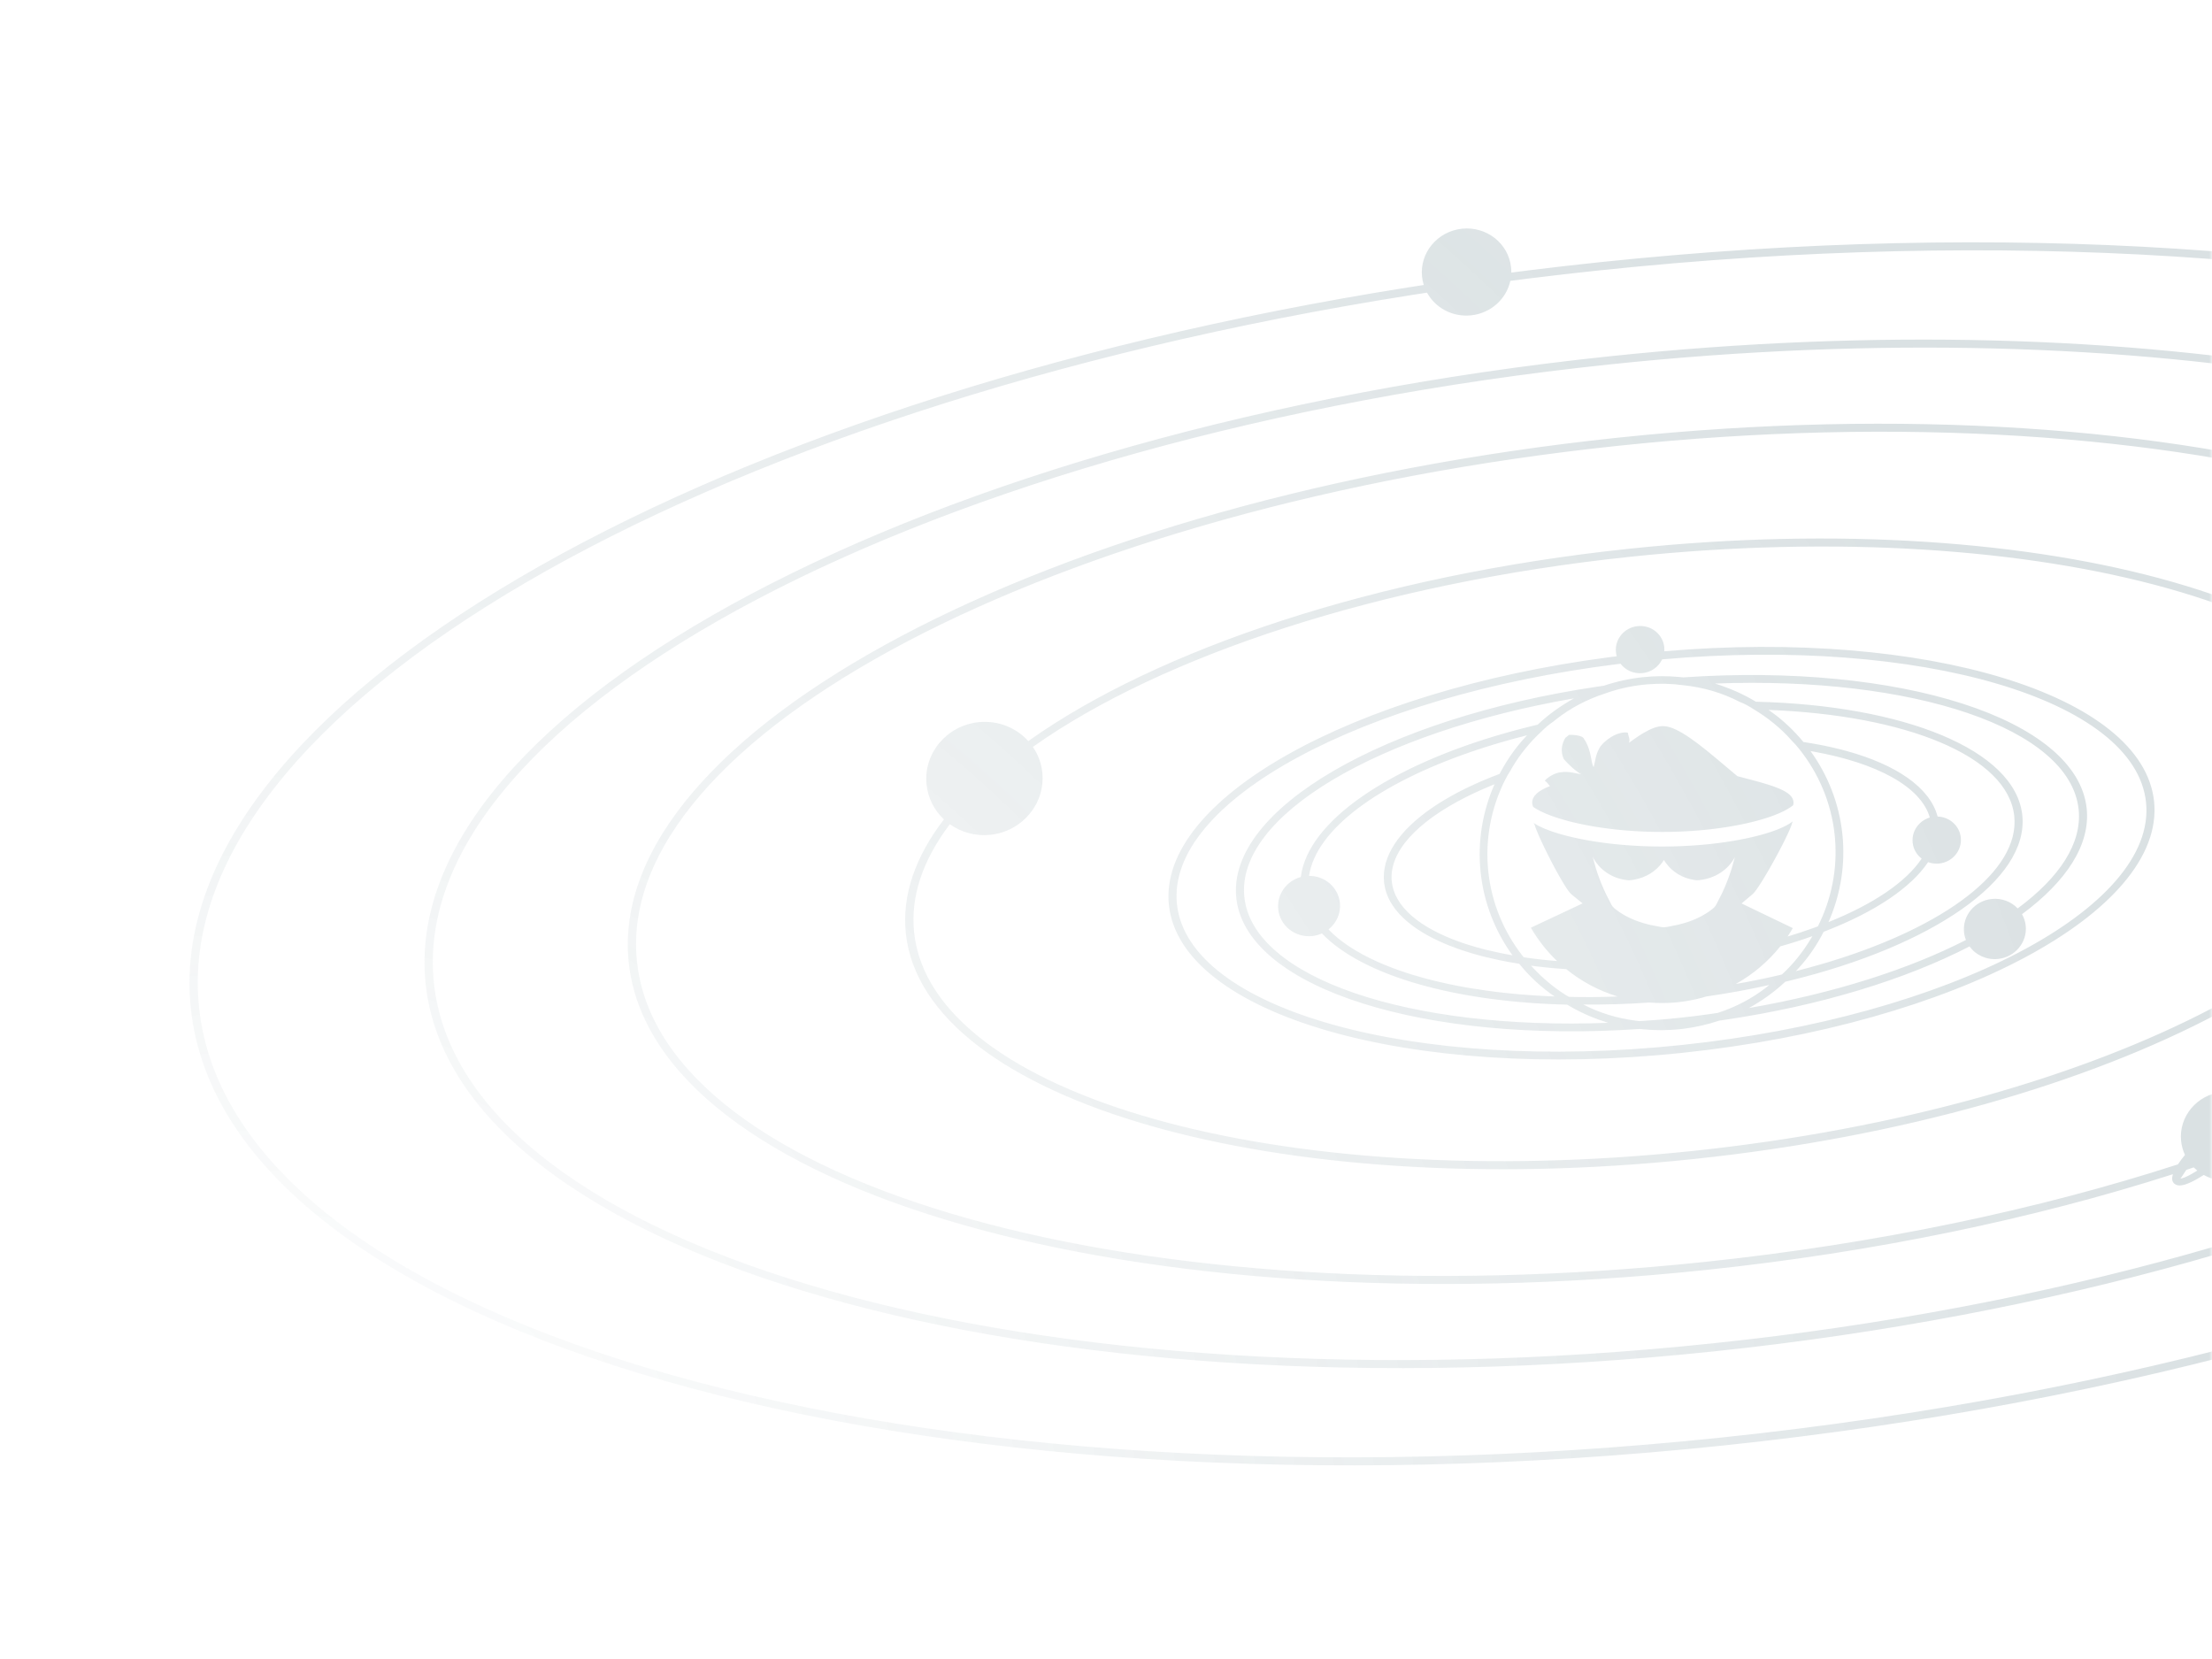 <svg xmlns="http://www.w3.org/2000/svg" xmlns:xlink="http://www.w3.org/1999/xlink" width="400" height="300" viewBox="0 0 400 300">
    <rect x="0" y="0" width="400" height="300" fill="#333333" stroke="none"/>
    <defs>
        <radialGradient id="nczgbjk28c" cx="0%" cy="100%" r="160.182%" fx="0%" fy="100%" gradientTransform="scale(.418 1) rotate(-23.624 0 1)">
            <stop offset="0%" stop-color="#FFF" stop-opacity=".803"/>
            <stop offset="100%" stop-color="#DAE1E3"/>
        </radialGradient>
        <path id="gqjgkm6wda" d="M0 0H400V300H0z"/>
    </defs>
    <g fill="none" fill-rule="evenodd">
        <g>
            <g transform="translate(-880 -680) translate(880 680)">
                <mask id="ydgmkro46b" fill="#fff">
                    <use xlink:href="#gqjgkm6wda"/>
                </mask>
                <use fill="#FFF" xlink:href="#gqjgkm6wda"/>
                <g fill="url(#nczgbjk28c)" mask="url(#ydgmkro46b)">
                    <path d="M243.348 0c4.466 0 8.094 3.536 8.094 7.881 0 .319-.02.633-.057.942l2.84-.067c4.372-.085 8.771-.129 13.195-.129 147.454 0 267.42 48.255 267.42 107.568 0 59.32-119.966 107.574-267.42 107.574C119.965 223.769 0 175.509 0 116.195 0 61.627 101.539 16.42 232.606 9.535l2.8-.138c-.1-.493-.152-1.001-.152-1.522 0-4.344 3.629-7.875 8.094-7.875zm24.072 10.09c-4.399 0-8.773.043-13.12.128l-3.245.074c-1.048 3.166-4.105 5.459-7.707 5.459-3.389 0-6.296-2.034-7.5-4.914l-3.047.149C102.467 17.776 1.498 62.37 1.498 116.196c0 58.51 119.292 106.104 265.922 106.104 146.63 0 265.916-47.594 265.916-106.105 0-58.505-119.287-106.104-265.916-106.104zm0 15.643c48.468 0 93.402 6.208 130.15 16.753.273-4.195 3.87-7.528 8.25-7.528 4.56 0 8.27 3.61 8.27 8.046 0 1.568-.463 3.033-1.263 4.272 48.503 16.604 79.318 41.34 79.318 68.92 0 49.882-100.81 90.467-224.725 90.467-123.916 0-224.726-40.585-224.726-90.468s100.81-90.462 224.726-90.462zm0 1.464c-123.085 0-223.222 39.923-223.222 88.998 0 49.08 100.137 88.999 223.222 88.999 123.085 0 223.221-39.924 223.221-88.999 0-27.118-30.576-51.441-78.704-67.778-1.516 1.618-3.695 2.634-6.116 2.634-4.234 0-7.735-3.113-8.214-7.11-36.667-10.534-81.642-16.744-130.187-16.744zm0 13.33c103.549 0 187.802 33.945 187.802 75.668 0 26.164-33.13 49.27-83.373 62.866-.68 3.777-4.076 6.658-8.15 6.658-1.804 0-3.477-.566-4.838-1.526-1.744.878-3.284 1.446-4.28 1.446-.707 0-1.076-.29-1.258-.53v-.005c-.317-.422-.279-.985.002-1.628-25.756 5.362-54.97 8.393-85.905 8.393-103.555 0-187.796-33.95-187.796-75.674 0-41.723 84.247-75.668 187.796-75.668zm0 1.464c-102.724 0-186.298 33.29-186.298 74.204 0 40.915 83.574 74.204 186.298 74.204 31.404 0 61.019-3.111 87.002-8.6.415-.514.908-1.04 1.438-1.563-.278-.806-.43-1.668-.43-2.564 0-4.436 3.71-8.046 8.27-8.046 1.808 0 3.482.568 4.845 1.53 1.744-.877 3.284-1.444 4.279-1.444.708 0 1.077.29 1.258.53.14.186.211.4.222.637.051 1.106-1.191 2.69-2.762 4.24.268.775.417 1.603.427 2.462l.723-.194c48.896-13.389 81.02-35.825 81.02-61.192 0-40.92-83.568-74.204-186.292-74.204zm89.782 140.652l-.629.139-1.499 1.073-.248.301-.121.139c-.07.074-.116.114-.14.114h.017c.363 0 .93-.149 1.66-.436l.457-.189c.238-.102.49-.217.756-.344l.323-.158c-.203-.202-.396-.416-.576-.639zm-2.118 1.201l1.482-1.06-.742.163-.484.582-.256.315zm17.5-12.515l-2.218 1.587c.192.255.37.521.532.798 1.04-1.137 1.564-1.962 1.686-2.385zm.13-.103l.122-.011c-.657.042-1.705.395-3.037 1.029.2.212.387.435.563.667l2.352-1.685zM267.42 60.714c75.767 0 137.412 24.89 137.412 55.481 0 30.59-61.645 55.493-137.412 55.493s-137.412-24.897-137.412-55.493c0-6.958 3.189-13.621 9.006-19.763-1.539-1.78-2.469-4.08-2.469-6.585 0-5.643 4.723-10.239 10.523-10.239 3.545 0 6.688 1.717 8.596 4.34 24.95-14.059 65.749-23.234 111.756-23.234zm0 1.464c-45.715 0-86.229 9.016-110.876 22.81l-.165.093c.774 1.425 1.212 3.047 1.212 4.766 0 5.649-4.723 10.239-10.523 10.239-2.726 0-5.212-1.014-7.082-2.673l-.122.128c-5.4 5.817-8.352 12.1-8.352 18.654 0 29.788 60.966 54.023 135.908 54.023 74.942 0 135.907-24.235 135.907-54.023 0-29.787-60.965-54.017-135.907-54.017zm0 12.613c2.423 0 4.39 1.913 4.39 4.27 0 .258-.024.51-.07.755 47.391.916 85.247 16.83 85.247 36.26 0 20.021-40.183 36.302-89.567 36.302-49.384 0-89.567-16.28-89.567-36.302 0-19.222 37.05-35.004 83.73-36.226l1.516-.034c-.045-.245-.069-.497-.069-.754 0-2.358 1.967-4.271 4.39-4.271zm3.782 6.438l-.061.098c-.777 1.204-2.153 2.005-3.721 2.005-1.61 0-3.017-.843-3.781-2.1l-.566.007c-46.57.9-83.757 16.183-83.757 34.837 0 19.23 39.522 34.878 88.104 34.878s88.104-15.648 88.104-34.878c0-18.73-37.488-34.06-84.322-34.847zm-3.776 2.844c2.207 0 4.418.23 6.507.65l.692.147c39.268 1.425 70.107 14.863 70.107 31.206 0 6.604-5.037 12.734-13.63 17.788.29.658.45 1.382.45 2.142 0 3.007-2.517 5.455-5.607 5.455-2.099 0-3.933-1.13-4.894-2.796-12.059 4.714-27.88 7.848-45.437 8.577l-.989.039c-2.076.466-4.296.744-6.529.79l-.67.007c-2.235 0-4.47-.235-6.572-.663l-.626-.134c-38.885-1.41-69.502-14.595-70.11-30.716l-.01-.49c0-16.18 30.229-29.512 68.938-31.159l1.182-.046c2.282-.513 4.746-.797 7.198-.797zm-16.92 57.741c2.756 1.826 5.87 3.137 9.15 3.906l.649.145c2.331.107 4.72.163 7.109.163 1.92 0 3.843-.032 5.731-.104l1.378-.06.031-.007c3.31-.702 6.455-1.948 9.253-3.712l.509-.328c-3.715.431-7.568.73-11.523.874-2.608.505-5.337.637-8.12.345-.77-.081-1.528-.193-2.274-.334-4.085-.138-8.063-.442-11.893-.888zm4.106-55.277l-.006.008-.003.033c-35.76 2.392-63.032 14.692-63.032 29.498 0 14.805 27.273 27.105 63.026 29.497 0 .042 0 .056.018.041l-.005-.007-.001-.04c-2.307-.986-4.467-2.174-6.478-3.637l-.537-.399-.69-.09-1.34-.186-1.327-.197-.658-.103-1.307-.215-.648-.11-1.286-.232-1.271-.242c-.21-.04-.42-.082-.63-.124l-1.249-.258-1.233-.269c-.613-.136-1.22-.277-1.82-.421l-1.193-.294-.59-.15-1.168-.31c-.387-.104-.77-.21-1.151-.318l-1.133-.329c-2.249-.665-4.39-1.388-6.41-2.163l-1-.39c-7.591-3.035-13.383-6.813-16.657-11.04-.561.187-1.164.288-1.791.288-3.09 0-5.607-2.449-5.607-5.455 0-2.696 2.024-4.944 4.67-5.38 2.306-9.925 18.028-18.304 39.693-22.051l1.421-.238 1.438-.224c.723-.11 1.452-.213 2.186-.312l.744-.097c2.165-1.651 4.505-2.96 7.022-4.043 0-.022 0-.036.003-.04zm25.63.041c2.512 1.082 4.853 2.392 7.018 4.043 26.512 3.417 45.767 13.553 45.767 25.455 0 11.782-18.872 21.834-44.974 25.35l-.8.105c-2.164 1.648-4.497 2.961-7.01 4.036v.006c15.551-1.041 29.497-3.956 40.293-8.136-.13-.457-.198-.936-.198-1.43 0-3.008 2.517-5.456 5.607-5.456 1.832 0 3.462.86 4.486 2.187 8.106-4.763 12.838-10.495 12.838-16.662 0-14.806-27.273-27.106-63.026-29.498zm-38.402 47.267l.38.506c1.54 2.02 3.3 3.862 5.313 5.427l.515.39c2.839.372 5.779.657 8.79.856-3.31-1.396-6.266-3.415-8.735-5.893-1.806-.307-3.557-.656-5.247-1.045l-1.016-.24zm51.15.006c-1.912.464-3.906.877-5.972 1.234-2.481 2.506-5.442 4.523-8.716 5.918 2.477-.167 4.905-.394 7.266-.68l1.208-.153.01-.007c2.245-1.648 4.179-3.642 5.854-5.846l.35-.466zm-47.51-41.522c-.68.097-1.353.2-2.02.305l-1.33.218c-.66.112-1.315.228-1.964.349l-1.29.246c-.427.084-.851.17-1.273.257l-1.257.267-1.24.279c-17.243 3.97-29.382 11.017-31.5 19.245 2.827.277 5.043 2.607 5.043 5.428 0 1.914-1.02 3.602-2.559 4.576 3.751 4.814 11.056 9.01 20.697 12.123l1.081.342c.545.168 1.098.333 1.657.494l1.127.319c.947.261 1.913.513 2.896.754l1.188.285.6.139 1.214.27c.61.132 1.228.26 1.85.385l1.253.244 1.268.234c.425.076.853.15 1.283.223l1.297.212.654.103 1.333.197-.01-.007c-2.064-1.745-3.877-3.78-5.39-6.027l-.341-.516-.948-.259-.933-.267c-.308-.09-.614-.182-.917-.275l-.901-.284c-.744-.24-1.471-.489-2.18-.745l-.843-.312c-.278-.105-.553-.212-.825-.32l-.807-.326c-.532-.221-1.052-.446-1.559-.677l-.751-.349c-.495-.235-.977-.474-1.445-.718l-.693-.37c-6.144-3.356-9.832-7.516-9.964-12.044l-.004-.251c0-4.698 3.662-9 9.93-12.43l.695-.37c.117-.062.235-.122.355-.183l.724-.36c.857-.416 1.755-.817 2.69-1.202l.813-.326c.958-.376 1.953-.736 2.985-1.079l.893-.29c.3-.095.604-.188.91-.28l.927-.273c.156-.045.312-.09.47-.133l.95-.26.483-.126.344-.51c1.397-2.027 3.045-3.918 4.872-5.528l.462-.397zm43.887 0l.46.397c1.98 1.744 3.75 3.818 5.217 6.038 2.394.62 4.643 1.322 6.723 2.099l.882.337c8.711 3.416 14.295 8.164 15.12 13.504 2.127.285 3.775 2.066 3.775 4.219 0 2.352-1.966 4.26-4.378 4.26-.708 0-1.377-.165-1.97-.457-3.574 4.287-10.51 7.923-19.51 10.39l-.59.16c-1.466 2.27-3.234 4.345-5.258 6.132l-.48.415c1.722-.247 3.41-.523 5.058-.825l1.405-.265c21.155-4.126 35.743-12.708 35.743-22.657 0-10.934-17.616-20.216-42.197-23.746zm-21.952-6.89c-2.455 0-4.854.285-7.135.855h-.007c-3.305.697-6.454 1.948-9.252 3.707l-.52.336c-.873.455-1.692 1.025-2.453 1.651h-.006c-2.185 1.648-4.166 3.593-5.8 5.79l-.348.477.015-.003c-.469.57-.878 1.139-1.23 1.708l-.014.004c-2.983 4.669-4.738 10.191-4.738 16.112 0 5.73 1.645 11.089 4.456 15.66l.282.45.015.005c1.887.49 3.867.93 5.927 1.312-1.657-1.956-3.037-4.142-4.088-6.494l9.766-3.392-.844-.84-1.024-1.035c-.145-.153-.328-.43-.537-.803l-.2-.368-.169-.33-.237-.485-.185-.394-.32-.706-.264-.604-.201-.47-.339-.814-.203-.501-.404-1.019-.393-1.025-.375-1.012-.178-.494-.226-.642-.16-.466-.246-.738-.214-.68-.147-.495-.095-.339-.054-.208-.048-.195-.041-.18c-.019-.085-.035-.165-.048-.239-.059-.102-.108-.204-.148-.31.401.334.908.678 1.51 1.026l.247.14c.293.162.607.326.94.49l.44.21.304.14c.155.07.313.14.475.21l.495.209.34.138.529.208.547.206.376.136.776.27.807.266.626.197.643.194.438.127.67.188.686.184.466.121.473.119.964.232.492.113.75.165.762.16.515.104 1.048.2.532.095.808.138.82.132.83.126.934.13.947.122 1.47.167 1.471.142.715.06.949.07.546.034 1.347.072 1.06.04.782.021.517.01.512.006.507.003h.502l.497-.005.735-.011.604-.016.595-.02.933-.042.684-.039.449-.03.66-.05.963-.086.52-.054.61-.07.593-.075.386-.053.379-.056.734-.118.53-.094.511-.1.33-.068.322-.07.467-.11.447-.114.426-.118.537-.164.253-.084c.416-.141.79-.29 1.122-.443l.328-.161.288-.16.168-.1c-.04.096-.09.19-.151.281l-.025.073-.068.167-.064.143-.077.158-.135.264-.217.396-.325.56-.145.243-.48.78-.54.845-.587.891-.306.458-.632.926-.322.465-.324.462-.325.458-.323.451-.321.442-.317.43-.413.553-.3.395-.48.614-.272.338-.174.212-.327.387-.153.174-.144.16-.136.145c-.132.138-.25.253-.354.341l-.157.123-2.164 1.462 8.756 5.405c-.355.485-.727.957-1.113 1.416 1.686-.318 3.319-.674 4.89-1.066l.765-.195c2.89-4.52 4.628-9.839 4.737-15.545l.005-.571c0-5.923-1.755-11.446-4.74-16.116-.357-.57-.76-1.139-1.23-1.708-1.696-2.392-3.81-4.499-6.15-6.264-.76-.626-1.58-1.196-2.458-1.651-2.926-1.936-6.257-3.303-9.774-4.043-2.075-.518-4.247-.8-6.471-.847l-.668-.008zm28.74 15.088c2.634 4.615 4.156 9.911 4.156 15.549 0 5.443-1.418 10.562-3.887 15.065l-.27.482c8.345-2.358 14.717-5.737 17.953-9.657-.813-.774-1.318-1.851-1.318-3.043 0-2.08 1.538-3.813 3.562-4.186-1.016-5.743-8.535-10.825-19.68-14.061l-.516-.149zm-57.465.003l-.47.134-.941.28-.923.288c-.152.05-.304.098-.454.148l-.895.3c-.295.103-.588.206-.876.31l-.857.318c-9.177 3.485-14.893 8.383-14.893 13.768 0 4.578 4.133 8.805 11.013 12.11l.747.351.769.344c.778.34 1.587.668 2.424.985l.847.313c.714.258 1.447.507 2.199.747l.91.285.463.139.937.271c-2.634-4.612-4.156-9.908-4.156-15.545 0-5.638 1.522-10.934 4.156-15.546zm16.282 14.867l.368 2.191c.261 1.295.585 2.534.992 3.8l.322.956.773 2.009c.091.237.223.453.396.654l.188.197.757.692c1.305 1.087 2.79 1.92 4.578 2.61l.686.253 1.9.582.364.075.286.03.37.003 2.04-.181c1.905-.247 3.576-.692 5.156-1.438l.588-.294.844-.499c.217-.131.41-.295.573-.49l.154-.206 1.204-1.852c.686-1.128 1.292-2.255 1.854-3.464l.414-.923.76-1.928c-1.43 2.13-3.965 3.481-6.85 3.457l-.397-.012-.414-.091c-2.092-.517-3.841-1.84-4.852-3.61l-.192-.36-.101-.217-.278.343c-1.334 1.534-3.296 2.497-5.508 2.64l-.446.019-.403-.003-.377-.072c-2.722-.583-4.865-2.47-5.749-4.871zm-1.934-22.349l.295.029.263.033.286.046c.652.117 1.394.336 1.677.725.537.951.768 1.89.89 2.733l.03.228.026.223.033.324.078.885.019.177c.04.347.096.645.2.882.107-.263.193-.518.274-.771l.206-.65.075-.226c.184-.527.421-1.073.85-1.682.877-1.244 3.63-2.785 5.407-2.234.003.185.025.345.051.493l.067.35c.052.294.07.58-.09.993l.321-.189.623-.356.594-.324.568-.294.408-.2.394-.181c1.42-.634 2.555-.91 3.485-.812 1.095.115 2.355.792 3.916 2.036l.242.196.373.311.254.218.26.228.673.607.563.527.735.709.475.468 1.356 1.37 3.604 3.74 2.763 1.044.947.37.344.138.735.301.596.254.784.355.466.225.41.21.23.125c1.655.914 2.43 1.791 2.323 2.818l-.038.22-.068.212-.17.11-.29.171c-.788.44-1.872.843-3.203 1.191l-.324.083-.419.1-.433.097-.356.075-.365.072-.564.104-.583.098-.399.063-.406.06-.415.056-.637.08-.875.097-.449.044-.456.04-.932.072-.476.032-.482.027-.489.025-.745.03-.758.023-.513.01-.78.009h-.525l-.8-.005-.539-.008-.544-.013-.824-.026-.975-.043-.987-.055-.285-.019-.895-.064-.717-.059-1.477-.141-1.474-.169-.95-.123c-.292-.04-.583-.081-.872-.124l-.86-.131-.85-.14-.56-.097-1.101-.204-.543-.106-.802-.166-.527-.113-.779-.176-.764-.181-.994-.25-.728-.193-.476-.132-.7-.2-.456-.137-.45-.138c-.297-.092-.588-.186-.874-.28l-.634-.214-.616-.217-.595-.22-.386-.148c-.51-.197-.994-.397-1.453-.598l-.34-.151-.49-.227-.468-.228c-1.27-.634-2.273-1.27-2.964-1.878-.09-.255-.123-.511-.097-.766.125-1.187 1.233-2.04 3.513-2.66-.071-.093-.133-.183-.191-.27l-.166-.256c-.128-.194-.263-.375-.476-.547.742-.682 2.03-1.173 2.883-1.202.931-.054 1.645.102 2.284.288l.655.2.213.064.211.06c.142.037.283.07.428.097-.278-.154-.63-.456-.996-.82l-.276-.283-.184-.198-.182-.202-.178-.203-.172-.204-.245-.299-.223-.284-.194-.262-.112-.158-.094-.142c-.404-1.237-.142-2.279.23-3.02l.068-.132.105-.184.072-.115.07-.107.07-.1.086-.114c.237-.157.476-.31.718-.46z" transform="rotate(-6 648.446 -179.948)"/>
                </g>
            </g>
        </g>
    </g>
</svg>

